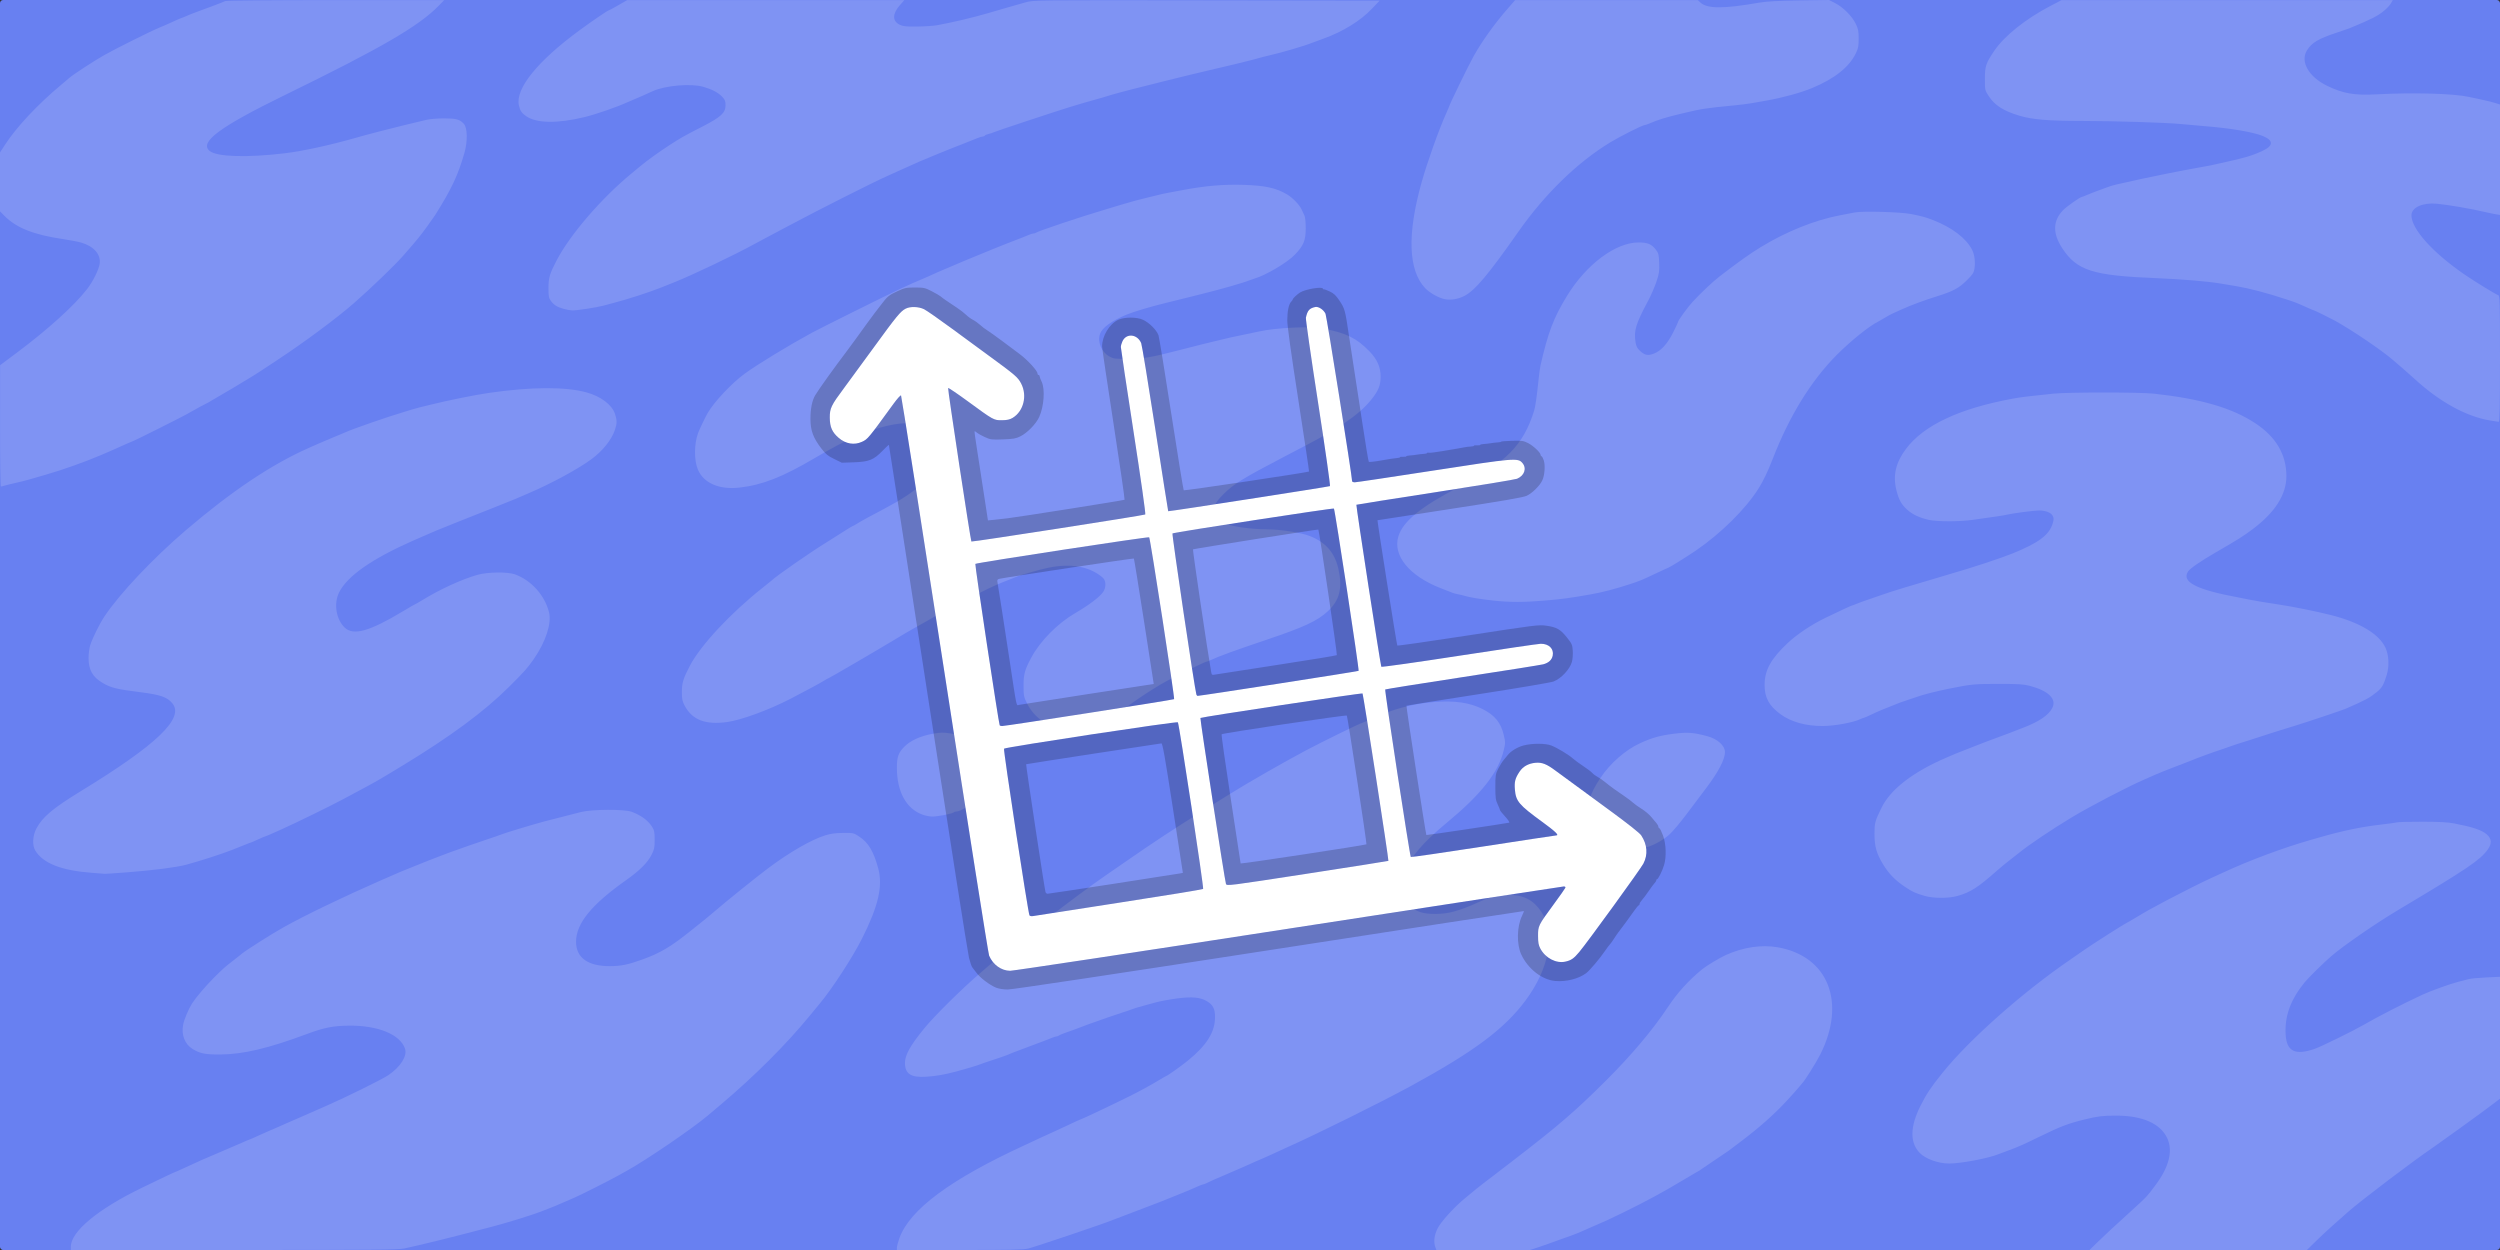 <?xml version="1.0" encoding="UTF-8" standalone="no"?>
<!-- Created with Inkscape (http://www.inkscape.org/) -->

<svg
   width="600mm"
   height="300mm"
   viewBox="0 0 600 300"
   version="1.1"
   id="svg1"
   xml:space="preserve"
   inkscape:version="1.3.1 (91b66b0783, 2023-11-16)"
   sodipodi:docname="運動.svg"
   xmlns:inkscape="http://www.inkscape.org/namespaces/inkscape"
   xmlns:sodipodi="http://sodipodi.sourceforge.net/DTD/sodipodi-0.dtd"
   xmlns="http://www.w3.org/2000/svg"
   xmlns:svg="http://www.w3.org/2000/svg"><rect x="0" y="0" width="600" height="300" fill="#333333" stroke="none"/><sodipodi:namedview
     id="namedview1"
     pagecolor="#505050"
     bordercolor="#eeeeee"
     borderopacity="1"
     inkscape:showpageshadow="0"
     inkscape:pageopacity="0"
     inkscape:pagecheckerboard="0"
     inkscape:deskcolor="#505050"
     inkscape:document-units="mm"
     inkscape:zoom="0.37014941"
     inkscape:cx="725.38276"
     inkscape:cy="302.58052"
     inkscape:window-width="1920"
     inkscape:window-height="1050"
     inkscape:window-x="0"
     inkscape:window-y="0"
     inkscape:window-maximized="1"
     inkscape:current-layer="svg1" /><defs
     id="defs1" /><rect
     style="opacity:1;fill:#6880f1;fill-opacity:1;stroke:none;stroke-width:4"
     id="rect74894"
     width="600"
     height="300"
     x="3.5527137e-15"
     y="0"
     ry="0.75" /><path
     style="display:inline;fill:#ffffff;stroke-width:1;fill-opacity:1;opacity:0.15"
     d="m 17,299.212 c 0,-3.637 6.455,-8.999 17,-14.12 4.667,-2.267 7.991,-3.841 8.11,-3.841 0.061,0 1.045,-0.437 2.188,-0.971 3.391,-1.585 4.665,-2.148 8.72,-3.855 2.122,-0.893 4.497,-1.916 5.279,-2.274 0.782,-0.358 1.478,-0.65 1.548,-0.65 0.069,0 1.096,-0.45 2.281,-1 1.185,-0.55 2.196,-1 2.247,-1 0.051,0 0.86,-0.347 1.798,-0.77 0.938,-0.424 2.099,-0.937 2.58,-1.142 0.968,-0.411 1.255,-0.536 3.25,-1.415 0.756,-0.333 1.938,-0.852 2.625,-1.153 0.688,-0.301 1.475,-0.647 1.75,-0.77 0.275,-0.122 1.062,-0.467 1.75,-0.765 4.607,-1.999 13.56,-6.421 15.055,-7.437 2.955,-2.006 4.607,-4.624 4.017,-6.363 -1.162,-3.421 -6.457,-5.597 -13.447,-5.528 -3.793,0.038 -5.971,0.469 -10.049,1.989 -9.278,3.458 -15.357,4.898 -20.826,4.933 -3.589,0.023 -4.85,-0.225 -6.625,-1.303 -1.918,-1.165 -2.791,-3.421 -2.289,-5.917 0.242,-1.204 1.323,-3.776 2.095,-4.982 0.949,-1.484 3.311,-4.266 5.306,-6.251 2.254,-2.242 2.502,-2.462 4.639,-4.119 0.618,-0.479 1.261,-0.985 1.428,-1.125 0.167,-0.139 0.448,-0.371 0.625,-0.514 1.101,-0.893 7.317,-4.827 9.946,-6.296 5.253,-2.934 14.15,-7.223 23.625,-11.387 4.415,-1.94 5.406,-2.356 8.75,-3.67 1.1,-0.432 2.225,-0.885 2.5,-1.005 0.275,-0.121 1.456,-0.576 2.625,-1.012 1.169,-0.436 2.35,-0.883 2.625,-0.993 0.275,-0.11 1.231,-0.447 2.125,-0.749 0.894,-0.302 1.85,-0.643 2.125,-0.758 0.275,-0.115 2.075,-0.731 4,-1.369 1.925,-0.638 3.725,-1.26 4,-1.382 0.697,-0.309 7.595,-2.398 10.25,-3.104 1.98,-0.526 6.825,-1.769 8.875,-2.275 2.654,-0.656 10.319,-0.689 12.06,-0.052 2.238,0.819 3.927,2.042 4.89,3.541 0.578,0.9 0.66,1.287 0.667,3.169 0.007,1.891 -0.079,2.317 -0.735,3.614 -0.962,1.902 -2.884,3.816 -6.14,6.115 -8.315,5.87 -11.991,10.398 -11.991,14.769 0,3.822 2.84,5.865 8.125,5.846 2.659,-0.01 4.313,-0.348 7.778,-1.592 4.381,-1.573 6.963,-3.125 12.065,-7.252 1.288,-1.042 2.703,-2.176 3.143,-2.52 0.44,-0.344 1.411,-1.155 2.157,-1.803 2.534,-2.2 10.067,-8.266 12.857,-10.354 5.14,-3.845 10.393,-6.865 13.716,-7.885 1.3,-0.399 2.461,-0.552 4.284,-0.564 2.492,-0.017 2.504,-0.014 3.925,0.936 2.129,1.425 3.37,3.522 4.463,7.546 1.159,4.268 0.066,9.023 -3.883,16.884 -2.251,4.481 -7.191,12.072 -10.161,15.613 -0.231,0.275 -1.336,1.617 -2.457,2.983 -5.604,6.829 -13.18,14.397 -21.137,21.116 -1.512,1.277 -3.02,2.55 -3.351,2.829 -3.608,3.048 -14.633,10.568 -19.212,13.104 -0.584,0.324 -1.597,0.888 -2.25,1.253 -2.081,1.164 -9.137,4.718 -10.562,5.32 -0.756,0.319 -1.994,0.854 -2.75,1.187 -1.652,0.728 -2.041,0.889 -3.5,1.45 -0.619,0.238 -1.406,0.543 -1.75,0.679 -1.97,0.779 -8.516,2.8 -11.75,3.627 -1.306,0.334 -2.994,0.774 -3.75,0.977 -0.756,0.203 -1.994,0.524 -2.75,0.713 -0.756,0.189 -2.106,0.533 -3,0.765 -0.894,0.232 -2.019,0.515 -2.5,0.63 -0.481,0.114 -1.55,0.375 -2.375,0.579 -2.121,0.525 -4.595,1.103 -6.562,1.535 C 95.611,299.948 89.895,300 56.188,300 h -39.188 z m 198.251,0.225 c 6e-4,-0.309 0.257,-1.294 0.57,-2.187 2.419,-6.908 12.282,-14.231 30.304,-22.5 0.55,-0.252 2.336,-1.086 3.969,-1.853 1.633,-0.767 3.007,-1.394 3.053,-1.394 0.047,0 1.382,-0.619 2.967,-1.375 1.585,-0.756 2.931,-1.375 2.992,-1.375 0.232,0 6.647,-3.028 11.894,-5.615 2.326,-1.146 5.324,-2.782 7.168,-3.911 0.875,-0.535 1.638,-0.974 1.696,-0.974 0.23,0 3.609,-2.394 5.176,-3.667 4.576,-3.717 6.556,-6.872 6.566,-10.465 0.006,-1.988 -0.48,-2.952 -1.923,-3.814 -1.609,-0.961 -3.525,-1.148 -7.077,-0.69 -1.771,0.228 -4.066,0.647 -5.1,0.93 -1.034,0.283 -2.218,0.606 -2.631,0.717 -1.884,0.507 -2.787,0.78 -3.25,0.982 -0.275,0.121 -1.231,0.446 -2.125,0.723 -1.307,0.406 -5.215,1.757 -8.375,2.896 -0.57,0.205 -2.203,0.826 -3.115,1.183 -0.338,0.133 -1.294,0.472 -2.125,0.753 -0.831,0.282 -1.617,0.611 -1.748,0.732 -0.131,0.121 -0.395,0.219 -0.587,0.219 -0.192,0 -0.704,0.159 -1.137,0.353 -0.433,0.194 -2.532,0.995 -4.663,1.78 -2.131,0.785 -4.213,1.567 -4.625,1.737 -0.412,0.17 -1.087,0.45 -1.5,0.622 -0.412,0.172 -1.931,0.696 -3.375,1.164 -1.444,0.469 -2.85,0.95 -3.125,1.071 -0.529,0.231 -3.324,1.068 -5.625,1.685 -2.772,0.743 -4.929,1.119 -7.204,1.257 -3.671,0.223 -5.061,-0.662 -5.11,-3.253 -0.036,-1.907 1.26,-4.239 4.678,-8.415 2.497,-3.052 9.388,-9.843 13.636,-13.439 0.344,-0.291 0.906,-0.776 1.25,-1.078 6.048,-5.312 21.724,-17.431 28.875,-22.321 0.963,-0.658 2.875,-1.978 4.25,-2.934 7.14,-4.96 11.733,-7.981 19.25,-12.662 2.2,-1.37 4.9,-3.051 6,-3.736 4.622,-2.878 12.508,-7.397 18.25,-10.46 3.88,-2.07 13.163,-6.613 13.511,-6.613 0.055,0 0.694,-0.275 1.419,-0.611 5.773,-2.673 10.356,-3.952 15.77,-4.403 4.99,-0.416 8.719,0.123 11.799,1.703 2.914,1.495 4.33,3.239 5.026,6.192 0.414,1.757 0.414,1.938 0,3.671 -1.274,5.328 -5.41,10.578 -13.776,17.488 -5.586,4.614 -8.598,8.138 -10.072,11.789 -1.802,4.462 -0.339,8.123 3.822,9.564 1.822,0.631 5.463,0.584 7.918,-0.102 2.09,-0.584 3.46,-1.098 5.957,-2.234 3.03,-1.379 4.687,-1.79 7.25,-1.798 3.599,-0.012 6.005,1.209 7.885,4.002 3.496,5.194 2.017,13.589 -3.763,21.359 -5.062,6.805 -12.284,12.198 -27.372,20.441 -7.159,3.911 -22.848,11.688 -29.875,14.807 -0.412,0.183 -1.856,0.848 -3.208,1.478 -1.352,0.63 -2.497,1.145 -2.545,1.145 -0.048,0 -0.854,0.345 -1.792,0.766 -0.938,0.421 -1.93,0.865 -2.205,0.986 -0.275,0.121 -1.15,0.507 -1.943,0.858 -0.794,0.351 -2.113,0.92 -2.932,1.265 -2.302,0.969 -4.331,1.869 -4.809,2.134 -0.239,0.132 -0.545,0.241 -0.681,0.241 -0.136,0 -0.84,0.274 -1.566,0.609 -0.726,0.335 -2.332,1.014 -3.569,1.509 -1.238,0.495 -2.475,0.995 -2.75,1.11 -1.447,0.608 -2.479,1.008 -7.875,3.054 -3.231,1.225 -6.044,2.297 -6.25,2.382 -1.98,0.821 -17.821,6.168 -19.95,6.734 -1.069,0.284 -4.239,0.352 -16.438,0.352 h -15.113 z m 129.243,-0.079 c -0.491,-1.291 -0.286,-2.955 0.569,-4.623 0.768,-1.499 3.82,-4.885 6.193,-6.872 2.731,-2.286 3.779,-3.134 5.245,-4.244 0.894,-0.677 1.738,-1.317 1.875,-1.424 0.138,-0.107 2.163,-1.663 4.5,-3.459 11.085,-8.517 15.107,-11.974 22.518,-19.356 6.097,-6.073 11.257,-12.194 14.857,-17.623 2.318,-3.495 4.953,-6.408 8.261,-9.132 1.007,-0.829 4.264,-2.784 5.739,-3.443 4.169,-1.865 8.518,-2.509 12.392,-1.835 12.126,2.109 16.532,13.215 10.215,25.747 -0.977,1.938 -3.851,6.508 -4.346,6.91 -0.085,0.069 -0.399,0.444 -0.698,0.833 -0.299,0.39 -1.589,1.84 -2.866,3.224 -3.137,3.397 -6.769,6.617 -11.323,10.039 -1.375,1.033 -2.612,1.97 -2.75,2.081 -0.138,0.112 -1.6,1.1 -3.25,2.195 -1.65,1.096 -3.056,2.05 -3.125,2.121 -0.174,0.18 -1.05,0.723 -1.5,0.93 -0.206,0.095 -1.894,1.09 -3.75,2.212 -3.993,2.413 -8.508,4.848 -13.5,7.284 -3.847,1.877 -4.218,2.048 -7.5,3.452 -1.153,0.494 -2.441,1.059 -2.861,1.256 -0.843,0.395 -3.443,1.364 -5.764,2.148 -0.825,0.279 -1.725,0.604 -2,0.724 -0.275,0.119 -1.385,0.505 -2.466,0.857 L 367.193,300 h -11.228 -11.228 z m 158.842,-1.171 c 1.804,-1.763 3.897,-3.702 9.039,-8.372 2.809,-2.551 2.907,-2.658 4.995,-5.456 3.229,-4.327 4.178,-8.202 2.747,-11.226 -1.657,-3.503 -5.931,-5.381 -12.243,-5.381 -3.267,0 -4.338,0.131 -7.624,0.936 -3.856,0.944 -5.736,1.66 -10.625,4.05 -4.164,2.035 -5.154,2.475 -7.625,3.383 -1.031,0.379 -2.1,0.78 -2.375,0.892 -2.477,1.003 -9.094,2.249 -11.875,2.236 -2.607,-0.012 -5.639,-1.119 -7.037,-2.568 -2.365,-2.452 -2.315,-6.229 0.148,-11.179 1.462,-2.938 2.539,-4.556 5.383,-8.083 6.428,-7.972 19.161,-19.256 30.506,-27.034 1.169,-0.801 2.8,-1.932 3.625,-2.513 1.73,-1.218 9.807,-6.367 9.987,-6.367 0.066,0 1.145,-0.621 2.396,-1.38 2.291,-1.389 3.587,-2.112 7.492,-4.18 3.017,-1.598 8.899,-4.543 10.375,-5.195 0.688,-0.304 2.083,-0.94 3.101,-1.414 6.051,-2.815 14.263,-5.878 20.649,-7.701 0.825,-0.236 1.837,-0.526 2.25,-0.645 5.598,-1.619 10.026,-2.539 15,-3.117 1.788,-0.208 3.453,-0.441 3.7,-0.518 0.248,-0.077 2.948,-0.14 6,-0.14 4.069,2e-4 6.117,0.108 7.675,0.405 4.301,0.818 6.595,1.581 7.763,2.581 1.264,1.082 1.349,2.23 0.275,3.713 -1.839,2.538 -4.847,4.566 -21.538,14.523 -5.386,3.213 -12.991,8.463 -16.025,11.064 -1.715,1.47 -5.518,5.211 -6.378,6.275 -3.379,4.179 -4.799,8.085 -4.544,12.5 0.236,4.074 2.269,5.076 6.988,3.443 1.51,-0.523 9.276,-4.332 11.709,-5.744 3.475,-2.016 9.393,-5.05 14.25,-7.304 1.8,-0.836 6.686,-2.594 8.375,-3.013 0.963,-0.239 2.144,-0.545 2.625,-0.679 0.481,-0.134 2.366,-0.313 4.188,-0.396 L 600,234.431 v 14.627 14.627 l -1.776,1.347 c -0.977,0.741 -2.242,1.684 -2.812,2.097 -0.57,0.412 -3.117,2.259 -5.662,4.103 -2.544,1.844 -5.132,3.695 -5.751,4.113 -4.649,3.14 -16.989,12.485 -20.375,15.429 -3.237,2.815 -5.832,5.177 -7.733,7.039 L 553.659,300 h -26.089 -26.089 z m -41.461,-83.181 c -2.282,-0.676 -2.823,-0.926 -4.692,-2.169 -2.303,-1.531 -3.891,-3.161 -5.236,-5.376 -1.598,-2.632 -2.072,-4.31 -2.072,-7.336 0,-2.657 0.101,-3.029 1.721,-6.326 2.17,-4.415 7.612,-8.594 15.654,-12.02 0.756,-0.322 1.712,-0.732 2.125,-0.91 0.412,-0.178 2.1,-0.843 3.75,-1.477 1.65,-0.634 3.225,-1.249 3.5,-1.365 0.275,-0.117 1.512,-0.576 2.75,-1.021 1.238,-0.445 2.587,-0.948 3,-1.118 0.412,-0.17 1.827,-0.719 3.144,-1.221 3.844,-1.464 6.134,-3.008 7.018,-4.733 1.115,-2.175 -0.874,-4.136 -5.412,-5.335 -1.46,-0.386 -2.703,-0.462 -7.5,-0.462 -5.765,0 -6.516,0.073 -11.875,1.154 -3.049,0.615 -6.495,1.493 -7.625,1.944 -0.275,0.11 -1.119,0.391 -1.875,0.625 -0.756,0.234 -1.769,0.58 -2.25,0.769 -4.046,1.585 -5.098,2.023 -6.672,2.774 -0.988,0.472 -1.871,0.858 -1.962,0.858 -0.091,0 -0.52,0.165 -0.953,0.366 -1.708,0.794 -6.116,1.599 -8.865,1.62 -4.085,0.03 -7.71,-0.976 -10.251,-2.846 -2.738,-2.015 -3.797,-3.97 -3.797,-7.01 0,-3.55 1.504,-6.273 5.572,-10.088 2.245,-2.105 5.735,-4.431 9.053,-6.034 3.862,-1.865 6.337,-3.006 6.525,-3.006 0.082,0 0.504,-0.16 0.937,-0.355 0.433,-0.196 1.969,-0.747 3.413,-1.227 1.444,-0.479 2.906,-0.984 3.25,-1.123 0.819,-0.33 7.963,-2.521 11.125,-3.412 0.825,-0.233 1.781,-0.517 2.125,-0.633 0.344,-0.115 1.3,-0.402 2.125,-0.637 5.208,-1.483 12.372,-3.833 15.337,-5.03 6.294,-2.542 8.844,-4.444 9.679,-7.218 0.299,-0.994 0.299,-1.256 -0.004,-1.842 -0.393,-0.761 -1.708,-1.272 -3.27,-1.272 -1.128,0 -6.369,0.682 -7.617,0.992 -0.796,0.197 -2.156,0.404 -8.469,1.286 -3.002,0.42 -8.332,0.417 -10.281,-0.005 -2.303,-0.499 -4.038,-1.317 -5.34,-2.517 -1.363,-1.257 -1.947,-2.325 -2.527,-4.63 -0.884,-3.508 -0.164,-6.62 2.289,-9.896 4.263,-5.693 12.817,-9.714 25.704,-12.084 1.941,-0.357 4.041,-0.614 9.75,-1.192 3.518,-0.356 20.718,-0.355 24,0.002 11.358,1.235 18.924,3.451 24.506,7.178 4.902,3.273 7.346,7.467 7.354,12.618 0.007,4.424 -2.701,8.686 -8.089,12.731 -2.258,1.695 -3.51,2.483 -8.771,5.522 -3.649,2.107 -6.256,3.9 -6.735,4.631 -1.642,2.506 1.957,4.361 12.11,6.242 1.169,0.217 2.35,0.45 2.625,0.518 0.62,0.154 4.406,0.786 6.75,1.127 3.455,0.503 9.547,1.733 13,2.625 6.765,1.748 11.312,4.484 12.864,7.74 0.855,1.794 0.976,4.479 0.3,6.666 -0.723,2.34 -1.124,3.026 -2.348,4.015 -1.805,1.459 -2.637,1.905 -7.566,4.054 -0.736,0.321 -9.293,3.188 -11.75,3.937 -3.319,1.012 -8.804,2.746 -9.25,2.924 -0.275,0.11 -1.681,0.559 -3.125,0.998 -1.444,0.439 -2.85,0.895 -3.125,1.013 -0.275,0.118 -1.231,0.453 -2.125,0.744 -2.43,0.792 -6.215,2.173 -7.625,2.782 -0.275,0.119 -1.977,0.775 -3.781,1.459 -1.805,0.684 -3.886,1.514 -4.625,1.844 -0.739,0.33 -1.962,0.868 -2.719,1.195 -3.982,1.72 -13.217,6.53 -17.5,9.115 -4.842,2.922 -10.195,6.521 -12.613,8.479 -0.694,0.562 -1.825,1.448 -2.512,1.969 -0.688,0.521 -1.925,1.544 -2.75,2.273 -4.69,4.145 -6.417,5.256 -9.578,6.159 -2.149,0.614 -5.804,0.604 -7.922,-0.024 z M 22,209.473 c -7.279,-0.544 -11.651,-2.268 -13.538,-5.339 -0.764,-1.244 -0.634,-3.61 0.293,-5.34 1.47,-2.741 3.985,-4.849 10.645,-8.92 18.324,-11.202 24.93,-17.555 21.943,-21.104 -1.237,-1.47 -2.853,-2.03 -7.594,-2.63 -5.816,-0.736 -7.095,-1.05 -9.122,-2.238 -2.406,-1.41 -3.378,-3.133 -3.378,-5.99 0,-0.995 0.176,-2.364 0.392,-3.041 0.547,-1.719 2.235,-5.136 3.417,-6.916 3.617,-5.444 11.673,-13.976 19.566,-20.721 11.016,-9.413 20.648,-15.849 29.625,-19.795 0.481,-0.212 1.55,-0.686 2.375,-1.054 0.825,-0.368 2.456,-1.057 3.625,-1.531 1.169,-0.474 2.35,-0.967 2.625,-1.097 1.657,-0.782 10.174,-3.739 14.125,-4.904 0.756,-0.223 1.656,-0.499 2,-0.614 0.344,-0.115 1.131,-0.331 1.75,-0.481 0.619,-0.149 1.744,-0.425 2.5,-0.613 4.343,-1.079 10.78,-2.378 14.25,-2.875 10.086,-1.446 18.204,-1.482 23.25,-0.101 3.447,0.943 6.114,2.956 6.852,5.171 0.504,1.515 0.501,2.283 -0.016,3.821 -0.813,2.419 -2.955,5.08 -5.711,7.098 -3.24,2.372 -9.7,5.868 -15,8.116 -1.238,0.525 -2.7,1.156 -3.25,1.402 -0.55,0.246 -3.194,1.306 -5.875,2.356 -2.681,1.05 -5.1,2.01 -5.375,2.133 -0.275,0.123 -1.794,0.727 -3.375,1.342 -3.018,1.175 -5.297,2.134 -9.875,4.155 -9.908,4.376 -15.834,8.531 -17.752,12.447 -1.315,2.686 -0.71,6.428 1.36,8.412 2.081,1.993 5.929,0.915 13.965,-3.912 1.553,-0.933 2.873,-1.696 2.933,-1.696 0.06,0 0.817,-0.433 1.681,-0.962 4.316,-2.642 9.458,-5.002 13.276,-6.095 2.391,-0.684 7.227,-0.751 8.974,-0.124 3.937,1.413 7.188,5.032 8.21,9.138 0.657,2.641 -0.815,7.127 -3.686,11.234 -1.546,2.212 -2.186,2.929 -5.958,6.682 -5.955,5.924 -13.994,11.861 -25.629,18.927 -5.454,3.313 -6.278,3.788 -10,5.776 -1.306,0.698 -3.275,1.751 -4.375,2.342 -2.829,1.519 -11.196,5.607 -14.625,7.147 -2.87,1.288 -3.78,1.68 -3.904,1.68 -0.077,0 -0.869,0.337 -1.76,0.75 -0.891,0.412 -1.68,0.75 -1.753,0.75 -0.073,0 -0.487,0.153 -0.92,0.341 -0.687,0.297 -1.464,0.608 -3.538,1.413 -2.592,1.006 -7.478,2.583 -10.875,3.51 -2.337,0.637 -8.039,1.371 -14.375,1.851 -2.75,0.208 -5.113,0.364 -5.25,0.347 -0.138,-0.017 -1.544,-0.128 -3.125,-0.246 z m 367.555,-6.331 c -3.22,-1.005 -7.076,-4.392 -7.868,-6.909 -0.951,-3.023 -0.342,-5.4 2.459,-9.597 2.281,-3.418 5.924,-6.616 9.354,-8.21 2.932,-1.363 4.875,-1.912 8.25,-2.332 3.289,-0.409 4.628,-0.311 8,0.587 2.453,0.653 4.252,2.276 4.245,3.83 -0.008,1.748 -1.564,4.728 -4.504,8.624 -1.245,1.65 -3.403,4.518 -4.795,6.374 -1.392,1.856 -3.159,3.958 -3.926,4.67 -1.352,1.256 -3.502,2.511 -5.244,3.061 -1.161,0.367 -4.665,0.308 -5.97,-0.099 z m -168.085,-7.601 c -3.951,-1.39 -6.22,-5.501 -6.22,-11.27 0,-2.636 0.358,-3.631 1.839,-5.112 1.419,-1.419 3.813,-2.513 6.633,-3.031 1.992,-0.366 2.585,-0.381 4.355,-0.113 4.736,0.719 7.172,2.077 8.853,4.937 0.636,1.081 0.696,1.399 0.696,3.683 -5e-5,2.253 -0.072,2.646 -0.726,3.98 -0.417,0.851 -1.374,2.127 -2.25,3 -1.511,1.506 -4.153,3.144 -5.071,3.144 -0.263,0 -0.584,0.101 -0.715,0.225 -0.35,0.332 -4.003,1.03 -5.202,0.993 -0.57,-0.017 -1.555,-0.214 -2.19,-0.437 z m 34.53,-20.072 c -4.545,-0.939 -7.839,-3.248 -9.532,-6.684 -0.75,-1.521 -0.813,-1.841 -0.82,-4.148 -0.009,-2.822 0.281,-3.879 1.881,-6.855 2.132,-3.965 6.328,-8.207 10.529,-10.642 3.264,-1.892 5.853,-3.849 6.687,-5.052 0.644,-0.929 0.727,-2.327 0.186,-3.141 -0.204,-0.306 -1.004,-0.937 -1.779,-1.402 -3.395,-2.037 -7.937,-2.324 -13.401,-0.847 -3.909,1.057 -5.326,1.498 -6.625,2.063 -0.55,0.239 -1.805,0.737 -2.79,1.107 -2.485,0.933 -12.522,6.021 -16.335,8.28 -1.358,0.804 -1.677,0.985 -4.625,2.621 -0.825,0.458 -2.793,1.616 -4.373,2.575 -3.903,2.368 -15.985,9.418 -16.138,9.418 -0.068,0 -0.543,0.261 -1.056,0.581 -1.011,0.63 -4.601,2.566 -8.183,4.413 -5.191,2.677 -11.784,5.085 -15.167,5.541 -5.144,0.692 -8.271,-0.501 -10.096,-3.853 -0.608,-1.117 -0.71,-1.586 -0.715,-3.304 -0.007,-2.21 0.314,-3.28 1.9,-6.322 2.582,-4.954 9.81,-12.699 17.578,-18.837 1.1,-0.869 2.056,-1.639 2.125,-1.711 0.899,-0.937 9.158,-6.675 13.125,-9.118 1.1,-0.678 2.922,-1.829 4.049,-2.559 1.127,-0.73 2.114,-1.327 2.192,-1.327 0.079,0 0.563,-0.264 1.076,-0.587 1.059,-0.667 3.108,-1.79 6.558,-3.594 7.897,-4.13 12.05,-7.932 13.584,-12.436 0.521,-1.528 0.524,-2.473 0.015,-3.967 -0.488,-1.432 -1.353,-2.333 -3.128,-3.259 -2.415,-1.26 -6.858,-1.168 -11.596,0.239 -2.325,0.69 -2.997,0.918 -4,1.353 -0.55,0.239 -1.617,0.703 -2.372,1.032 -2.377,1.036 -5.253,2.562 -9.128,4.843 -7.85,4.622 -12.66,6.51 -18.173,7.134 -4.822,0.546 -8.556,-1.066 -9.944,-4.292 -0.957,-2.224 -0.94,-6.159 0.038,-8.837 0.284,-0.778 1.767,-3.869 2.283,-4.759 1.565,-2.698 5.775,-7.177 8.881,-9.448 3.003,-2.196 10.439,-6.726 16.165,-9.847 1.825,-0.995 18.047,-9.06 21,-10.441 2.119,-0.991 4.655,-2.126 4.75,-2.126 0.05,0 0.857,-0.347 1.795,-0.77 0.938,-0.424 2.155,-0.973 2.705,-1.221 1.848,-0.833 10.475,-4.439 13.125,-5.486 1.444,-0.571 2.85,-1.133 3.125,-1.249 0.275,-0.117 0.95,-0.382 1.5,-0.589 1.775,-0.669 3.231,-1.243 4.038,-1.592 0.433,-0.188 0.949,-0.341 1.146,-0.341 0.197,0 0.427,-0.069 0.51,-0.152 0.355,-0.355 11.225,-3.996 16.681,-5.587 1.031,-0.301 2.156,-0.642 2.5,-0.758 0.344,-0.116 1.3,-0.401 2.125,-0.634 0.825,-0.232 2.006,-0.57 2.625,-0.751 0.619,-0.181 1.913,-0.508 2.875,-0.727 0.963,-0.219 2.144,-0.507 2.625,-0.641 0.481,-0.133 1.55,-0.366 2.375,-0.517 0.825,-0.151 2.344,-0.435 3.375,-0.631 5.559,-1.056 9.918,-1.426 14.875,-1.264 5.05,0.165 7.629,0.739 10.261,2.281 1.332,0.781 3.008,2.516 3.506,3.629 0.216,0.483 0.525,1.148 0.688,1.478 0.165,0.336 0.296,1.658 0.296,3 0,2.941 -0.489,4.145 -2.572,6.328 -1.853,1.943 -7.058,5.021 -9.808,5.801 -0.341,0.097 -0.846,0.273 -1.121,0.39 -1.267,0.543 -6.981,2.18 -11.5,3.293 -1.1,0.271 -2.9,0.721 -4,1.001 -1.1,0.279 -3.125,0.78 -4.5,1.113 -3.497,0.846 -7.899,2.157 -9.5,2.829 -3.699,1.553 -5.883,3.152 -6.385,4.674 -0.64,1.938 0.411,4.379 2.323,5.4 0.964,0.514 1.376,0.564 4.437,0.537 3.692,-0.033 5.458,-0.335 12.375,-2.122 2.2,-0.568 4.619,-1.184 5.375,-1.368 0.756,-0.184 2.078,-0.508 2.938,-0.719 3.195,-0.786 4.751,-1.137 7.188,-1.623 1.375,-0.274 3.006,-0.615 3.625,-0.758 3.734,-0.861 12.404,-1.291 15.103,-0.749 5.845,1.175 8.164,2.309 11.322,5.539 1.831,1.873 2.697,3.838 2.68,6.08 -0.016,2.108 -0.528,3.367 -2.238,5.499 -1.521,1.897 -3.64,3.749 -6.454,5.641 -1.214,0.816 -2.251,1.483 -2.306,1.483 -0.054,0 -0.804,0.431 -1.665,0.958 -0.862,0.527 -2.917,1.665 -4.567,2.529 -1.65,0.864 -4.294,2.248 -5.875,3.074 -9.9,5.177 -12.161,6.566 -14.525,8.92 -1.452,1.446 -1.941,2.11 -2.071,2.815 -0.352,1.903 0.501,3.384 2.493,4.326 1.524,0.721 6.169,1.372 9.846,1.381 3.293,0.008 8.276,0.787 10.394,1.625 3.797,1.502 5.953,3.987 6.828,7.868 1.037,4.601 0.295,7.57 -2.547,10.185 -2.535,2.333 -5.693,3.802 -14.667,6.823 -7.528,2.534 -11.437,3.955 -13.413,4.873 -0.433,0.201 -0.852,0.366 -0.931,0.366 -0.38,0 -6.461,2.953 -9.795,4.757 -3.558,1.925 -9.985,6.298 -11.986,8.157 -3.528,3.276 -7.787,4.636 -11.875,3.792 z m 102.5,-31.322 c -2.982,-0.31 -5.919,-0.79 -7,-1.146 -0.344,-0.113 -1.019,-0.275 -1.5,-0.361 -0.481,-0.085 -1.1,-0.245 -1.375,-0.356 -0.275,-0.11 -1.569,-0.617 -2.875,-1.125 -7.548,-2.938 -11.569,-7.892 -10.128,-12.475 1.131,-3.596 5.444,-7.108 14.447,-11.764 11.443,-5.919 15.547,-10.082 18.136,-18.401 0.288,-0.927 0.663,-3.585 1.057,-7.499 0.131,-1.306 0.342,-2.825 0.469,-3.375 1.827,-7.954 3.123,-11.348 6.345,-16.623 4.625,-7.571 11.673,-12.838 17.173,-12.835 2.195,0.001 3.14,0.398 4.175,1.754 0.628,0.822 0.709,1.154 0.784,3.187 0.073,1.993 -0.009,2.545 -0.671,4.52 -0.415,1.237 -1.325,3.318 -2.023,4.625 -2.934,5.492 -3.412,7.071 -2.981,9.843 0.156,1.003 0.388,1.456 1.071,2.086 1.162,1.073 1.872,1.215 3.323,0.666 1.72,-0.651 3.281,-2.372 4.659,-5.134 0.641,-1.285 1.165,-2.415 1.164,-2.512 -0.002,-0.332 2.358,-3.576 3.49,-4.796 1.996,-2.152 4.855,-4.851 6.391,-6.034 4.594,-3.536 7.3,-5.464 9.905,-7.056 6.176,-3.774 13.083,-6.549 19.087,-7.669 1.238,-0.231 2.812,-0.536 3.5,-0.678 1.81,-0.374 11.023,-0.121 13.5,0.371 2.732,0.542 3.49,0.751 5.375,1.485 4.549,1.77 7.967,4.395 9.348,7.18 0.552,1.113 0.766,2.867 0.536,4.399 -0.156,1.043 -0.394,1.41 -1.844,2.855 -1.863,1.856 -3.294,2.629 -7.001,3.784 -3.201,0.998 -6.519,2.228 -8.666,3.214 -0.962,0.442 -1.973,0.9 -2.248,1.018 -0.275,0.118 -1.062,0.554 -1.75,0.969 -0.688,0.415 -1.414,0.833 -1.615,0.929 -2.047,0.982 -6.569,4.616 -9.887,7.944 -6.192,6.212 -11.396,14.654 -15.417,25.009 -1.185,3.051 -2.265,5.305 -3.414,7.124 -3.107,4.918 -9.032,10.778 -15.042,14.876 -2.122,1.447 -6.422,4.123 -6.625,4.123 -0.059,0 -1.377,0.604 -2.929,1.341 -3.404,1.618 -3.801,1.783 -6.195,2.571 -3.54,1.164 -6.638,1.972 -9.502,2.477 -5.064,0.892 -6.872,1.136 -11,1.481 -5.087,0.425 -8.246,0.429 -12.25,0.013 z M 0.012,102.206 0.024,87.645 4.041,84.645 C 11.47,79.097 17.807,73.36 20.888,69.393 c 1.447,-1.863 2.885,-4.786 3.043,-6.183 0.251,-2.225 -1.445,-4.114 -4.484,-4.997 -0.727,-0.211 -2.616,-0.575 -4.197,-0.808 C 8.047,56.341 3.945,54.718 1.035,51.779 L 0,50.734 V 43.661 36.589 l 1.281,-1.969 c 2.723,-4.186 7.834,-9.631 13.344,-14.217 0.825,-0.687 1.725,-1.453 2,-1.702 0.83,-0.753 5.844,-4.026 8.375,-5.467 2.678,-1.524 11.485,-5.91 13.381,-6.663 0.684,-0.272 2.116,-0.899 3.183,-1.394 1.066,-0.495 2.005,-0.899 2.087,-0.899 0.082,0 0.503,-0.166 0.936,-0.37 C 45.02,3.705 46.106,3.268 47,2.937 47.894,2.606 49.75,1.919 51.125,1.41 c 1.375,-0.509 2.695,-1.028 2.934,-1.154 0.253,-0.133 11.281,-0.228 26.491,-0.228 H 106.608 L 105.241,1.427 C 100.475,6.307 91.49,11.522 68.5,22.75 52.724,30.455 47.778,34.119 50.312,36.222 c 1.716,1.424 8.984,1.648 18.063,0.556 4.256,-0.512 10.699,-1.908 16.75,-3.63 2.426,-0.691 2.852,-0.806 6,-1.624 3.117,-0.81 8.652,-2.176 11.25,-2.775 0.825,-0.19 2.737,-0.343 4.25,-0.34 2.882,0.007 3.736,0.246 4.705,1.317 0.863,0.954 0.931,4.182 0.147,6.924 -1.552,5.423 -3.076,8.664 -7.046,14.985 -0.168,0.268 -1.083,1.561 -2.033,2.875 -1.54,2.13 -2.337,3.101 -5.648,6.883 -2.004,2.29 -7.716,7.784 -11.875,11.423 -4.076,3.566 -12.053,9.482 -18.375,13.628 -1.581,1.037 -3.325,2.19 -3.875,2.562 -0.847,0.573 -3.102,1.966 -4.675,2.888 -0.235,0.137 -1.191,0.715 -2.126,1.284 -0.935,0.569 -2.262,1.346 -2.949,1.727 -0.688,0.381 -1.67,0.956 -2.183,1.278 -0.513,0.322 -0.977,0.585 -1.032,0.585 -0.091,0 -2.617,1.379 -5.035,2.749 -1.201,0.68 -12.322,6.25 -12.479,6.25 -0.061,0 -0.878,0.347 -1.816,0.77 -3.246,1.467 -3.716,1.674 -6.158,2.711 -3.912,1.662 -9.099,3.506 -13.047,4.638 -1.594,0.457 -2.256,0.649 -4.25,1.232 -0.688,0.201 -2.094,0.552 -3.125,0.781 -1.031,0.228 -2.201,0.517 -2.6,0.641 -0.399,0.124 -0.821,0.226 -0.938,0.226 C 0.096,116.767 0.005,110.215 0.012,102.206 Z M 597.5,100.897 c -5.694,-0.974 -12.12,-4.53 -18.015,-9.969 -0.765,-0.706 -2.051,-1.845 -2.858,-2.533 -0.807,-0.687 -1.869,-1.598 -2.36,-2.024 -2.671,-2.319 -9.687,-7.072 -13.892,-9.411 -0.956,-0.532 -4.836,-2.439 -4.963,-2.439 -0.07,0 -0.895,-0.345 -1.832,-0.766 -2.518,-1.131 -2.519,-1.131 -4.955,-1.937 -4.507,-1.491 -8.889,-2.641 -12,-3.151 -1.375,-0.225 -3.119,-0.515 -3.875,-0.644 -2.853,-0.485 -9.329,-1.026 -15,-1.252 -15.555,-0.62 -19.28,-1.802 -22.85,-7.249 -2.309,-3.524 -2.221,-6.587 0.26,-9.103 0.875,-0.887 4.077,-3.146 4.46,-3.146 0.087,0 0.629,-0.21 1.206,-0.466 0.892,-0.396 2.59,-1.038 5.424,-2.049 0.344,-0.123 1.131,-0.345 1.75,-0.494 2.543,-0.613 9.756,-2.162 12.375,-2.659 1.1,-0.209 2.788,-0.538 3.75,-0.731 0.963,-0.194 2.706,-0.515 3.875,-0.715 1.169,-0.2 2.35,-0.418 2.625,-0.484 0.275,-0.066 1.344,-0.305 2.375,-0.529 5.756,-1.253 7.326,-1.715 10,-2.941 2.643,-1.212 2.687,-2.479 0.125,-3.546 -2.27,-0.945 -7.763,-1.883 -13.875,-2.37 -1.856,-0.148 -4.5,-0.382 -5.875,-0.52 -3.374,-0.339 -16.094,-0.738 -23.651,-0.741 -8.142,-0.003 -11.918,-0.319 -15.074,-1.26 -3.812,-1.137 -5.91,-2.479 -7.36,-4.709 -0.913,-1.404 -0.916,-1.415 -0.916,-4.158 0,-3.017 0.242,-3.74 2.248,-6.706 2.424,-3.585 7.539,-7.675 13.454,-10.759 l 2.702,-1.409 h 39.749 39.749 l -0.452,0.775 C 573.578,1.228 572.869,2.001 572.25,2.519 c -1.589,1.331 -2.916,2.007 -8.375,4.27 -0.275,0.114 -1.706,0.606 -3.18,1.092 -4.283,1.415 -5.858,2.356 -7.012,4.19 -1.702,2.704 0.405,6.39 4.886,8.55 3.792,1.828 6.537,2.301 11.726,2.021 8.75,-0.472 18.607,-0.204 22.208,0.605 0.617,0.139 2.022,0.438 3.122,0.666 1.1,0.228 2.534,0.584 3.188,0.792 L 600,25.083 v 13.253 13.253 l -0.938,-0.15 c -0.516,-0.083 -1.669,-0.322 -2.562,-0.532 -3.503,-0.823 -8.87,-1.747 -11.686,-2.013 -3.376,-0.318 -6.064,0.912 -6.064,2.775 0,3.287 5.07,8.94 12.75,14.217 2.306,1.585 7.357,4.688 8.062,4.955 0.41,0.155 0.438,1.115 0.438,15.297 0,11.952 -0.066,15.126 -0.312,15.106 -0.172,-0.014 -1.156,-0.17 -2.188,-0.346 z M 135.311,74.134 c -1.596,-0.43 -2.397,-0.931 -3.13,-1.959 -0.477,-0.669 -0.555,-1.099 -0.551,-3.029 0.006,-2.486 0.287,-3.444 1.945,-6.624 3.232,-6.2 10.715,-14.896 17.961,-20.873 0.333,-0.275 1.221,-1.01 1.973,-1.634 1.837,-1.525 4.394,-3.374 7.116,-5.147 2.763,-1.799 3.329,-2.119 7.875,-4.453 4.53,-2.326 5.625,-3.326 5.625,-5.137 0,-1.054 -0.118,-1.346 -0.854,-2.105 -0.952,-0.982 -2.452,-1.761 -4.518,-2.345 -2.964,-0.838 -9.07,-0.309 -12.08,1.048 -0.439,0.198 -1.566,0.706 -2.503,1.13 -0.938,0.424 -1.746,0.77 -1.795,0.77 -0.05,0 -0.801,0.323 -1.67,0.717 -2.738,1.243 -7.662,2.946 -10.493,3.63 -6.456,1.559 -11.4,1.482 -13.897,-0.214 -1.102,-0.749 -1.493,-1.321 -1.782,-2.609 -0.899,-4.001 4.465,-10.641 14.592,-18.065 2.898,-2.125 6.678,-4.708 6.889,-4.708 0.09,0 1.142,-0.562 2.336,-1.25 l 2.172,-1.25 h 33.26 33.26 l -1.022,1.161 c -1.866,2.12 -1.904,3.844 -0.104,4.738 0.807,0.401 1.47,0.47 4.208,0.442 1.788,-0.019 3.925,-0.158 4.75,-0.309 3.814,-0.699 8.558,-1.823 12.25,-2.901 0.688,-0.201 2.375,-0.694 3.75,-1.095 1.375,-0.402 2.725,-0.79 3,-0.862 0.275,-0.072 1.315,-0.366 2.312,-0.653 1.808,-0.52 1.896,-0.521 43.371,-0.458 l 41.559,0.063 -1.845,1.943 c -2.767,2.913 -6.984,5.512 -11.647,7.179 -1.238,0.442 -2.475,0.898 -2.75,1.014 -1.599,0.669 -7.423,2.38 -10.25,3.012 -0.977,0.218 -1.303,0.304 -4.125,1.082 -0.756,0.209 -2.838,0.723 -4.625,1.144 -1.788,0.421 -3.7,0.871 -4.25,1 -4.375,1.029 -7.808,1.856 -9.5,2.288 -1.1,0.281 -2.619,0.657 -3.375,0.836 -2.731,0.646 -11.389,2.891 -12,3.111 -0.344,0.124 -1.3,0.415 -2.125,0.648 -7.307,2.058 -7.266,2.045 -18.125,5.617 -4.194,1.38 -7.797,2.605 -8.008,2.722 -0.211,0.118 -0.744,0.293 -1.185,0.39 -0.441,0.097 -0.866,0.28 -0.944,0.407 -0.078,0.127 -0.316,0.231 -0.528,0.231 -0.212,0 -0.739,0.155 -1.173,0.344 -0.433,0.189 -2.025,0.823 -3.538,1.408 -1.512,0.586 -3.087,1.204 -3.5,1.375 -0.412,0.17 -1.65,0.674 -2.75,1.119 -3.404,1.377 -4.783,1.976 -9.75,4.238 -0.963,0.438 -1.975,0.896 -2.25,1.017 -3.096,1.365 -16.51,8.133 -23.25,11.732 -1.238,0.661 -3.375,1.795 -4.75,2.52 -1.375,0.725 -3.074,1.633 -3.775,2.018 -4.86,2.666 -14.752,7.389 -19.225,9.18 -0.688,0.275 -2.094,0.838 -3.125,1.25 -2.987,1.195 -7.996,2.814 -11.75,3.799 -0.481,0.126 -1.494,0.395 -2.25,0.598 -1.601,0.429 -6.362,1.156 -7.407,1.132 -0.395,-0.009 -1.309,-0.176 -2.032,-0.37 z m 211.404,-2.336 c -1.493,-0.31 -3.639,-1.532 -4.722,-2.688 -4.002,-4.27 -4.292,-12.885 -0.848,-25.211 1.405,-5.028 4.248,-12.996 6,-16.818 0.333,-0.726 0.605,-1.366 0.605,-1.423 0,-0.354 4.684,-9.977 5.967,-12.261 1.977,-3.518 4.992,-7.728 8.033,-11.217 l 1.875,-2.151 21.925,-7.2993e-4 21.925,-7.2993e-4 0.625,0.579 c 1.642,1.521 5.533,1.527 14.151,0.02 1.704,-0.298 4.399,-0.445 9.542,-0.521 L 438.959,0 l 1.461,0.738 c 1.902,0.96 4.076,3.135 4.96,4.963 0.601,1.242 0.702,1.759 0.702,3.576 0,1.794 -0.104,2.34 -0.67,3.508 -1.614,3.333 -5.1,6.099 -10.538,8.362 -2.633,1.096 -7.164,2.341 -10.875,2.987 -1.306,0.228 -2.994,0.523 -3.75,0.657 -0.756,0.134 -2.5,0.354 -3.875,0.488 -7.234,0.708 -7.755,0.788 -12.5,1.913 -3.996,0.948 -5.838,1.509 -7.946,2.422 -0.52,0.225 -1.07,0.41 -1.222,0.41 -0.494,0 -5.824,2.68 -8.233,4.139 -7.837,4.748 -15.687,12.371 -21.99,21.356 -7.294,10.396 -10.397,14.102 -12.945,15.46 -1.53,0.816 -3.349,1.124 -4.823,0.817 z"
     id="path29053" /><path
     style="fill:#ffffff;fill-opacity:1"
     d="m 309.275,222.875 c 36.051,-5.569 65.768,-10.125 66.038,-10.125 0.304,0 0.443,0.126 0.364,0.33 -0.07,0.182 -1.358,2.01 -2.864,4.062 -3.64,4.964 -3.681,5.048 -3.68,7.482 6.6e-4,1.578 0.117,2.218 0.55,3.036 1.215,2.29 3.791,3.628 6.021,3.128 1.394,-0.313 2.009,-0.742 3.344,-2.335 1.962,-2.34 14.696,-19.895 15.362,-21.179 1.131,-2.18 0.95,-4.567 -0.516,-6.787 -0.368,-0.558 -3.176,-2.784 -7.553,-5.986 -11.181,-8.181 -11.655,-8.529 -12.966,-9.509 -2.182,-1.63 -3.288,-2.069 -4.862,-1.925 -1.683,0.153 -2.996,0.885 -3.824,2.13 -1.05,1.579 -1.272,2.434 -1.116,4.296 0.236,2.82 0.958,3.673 6.552,7.751 3.222,2.349 4.156,3.257 3.349,3.257 -0.172,0 -8.059,1.196 -17.527,2.658 -9.468,1.462 -17.277,2.595 -17.354,2.518 -0.244,-0.244 -6.324,-40.044 -6.141,-40.201 0.096,-0.082 8.442,-1.415 18.549,-2.962 10.106,-1.546 18.825,-2.932 19.375,-3.08 1.314,-0.353 2.08,-1.066 2.278,-2.118 0.303,-1.616 -0.912,-2.815 -2.854,-2.815 -0.537,0 -9.34,1.292 -19.563,2.871 -10.277,1.587 -18.648,2.77 -18.725,2.646 -0.188,-0.303 -6.105,-38.757 -5.982,-38.875 0.053,-0.051 8.573,-1.401 18.933,-2.999 10.36,-1.598 19.191,-3.056 19.625,-3.24 1.769,-0.749 2.373,-2.49 1.307,-3.765 -1.087,-1.3 -1.798,-1.24 -21.681,1.839 -9.852,1.526 -18.205,2.774 -18.562,2.774 -0.357,0 -0.649,-0.12 -0.649,-0.266 0,-1.157 -6.093,-39.543 -6.377,-40.174 -0.434,-0.964 -1.691,-1.802 -2.455,-1.636 -1.426,0.308 -1.892,0.84 -2.26,2.576 -0.073,0.344 1.247,9.547 2.934,20.451 1.686,10.904 2.966,19.888 2.844,19.963 -0.25,0.154 -38.731,6.126 -38.825,6.025 -0.033,-0.036 -1.432,-8.952 -3.109,-19.815 -1.677,-10.863 -3.193,-20.097 -3.37,-20.521 -0.914,-2.189 -3.549,-2.464 -4.495,-0.47 -0.213,0.449 -0.388,1.08 -0.389,1.403 -8.9e-4,0.323 1.368,9.451 3.041,20.284 1.808,11.706 2.95,19.779 2.814,19.9 -0.237,0.211 -41.576,6.64 -41.726,6.489 -0.194,-0.195 -5.726,-36.695 -5.583,-36.838 0.086,-0.086 2.227,1.361 4.758,3.216 6.163,4.516 6.21,4.542 8.198,4.515 1.201,-0.016 1.862,-0.165 2.534,-0.57 2.627,-1.584 3.549,-5.324 2.033,-8.245 -0.779,-1.5 -1.406,-2.038 -7.972,-6.831 -1.633,-1.192 -5.501,-4.031 -8.595,-6.309 -3.094,-2.278 -6.116,-4.384 -6.715,-4.68 -1.316,-0.651 -3.335,-0.713 -4.449,-0.137 -1.224,0.633 -2.198,1.821 -7.725,9.42 -2.85,3.919 -6.063,8.306 -7.139,9.75 -3,4.025 -3.35,4.76 -3.332,7 0.018,2.251 0.57,3.499 2.148,4.849 1.686,1.443 3.735,1.783 5.587,0.928 1.383,-0.638 1.505,-0.786 7.585,-9.151 0.872,-1.2 1.673,-2.085 1.781,-1.967 0.107,0.118 4.826,30.218 10.485,66.89 5.659,36.671 10.454,67.07 10.656,67.553 0.905,2.165 2.92,3.618 5.044,3.636 0.716,0.006 30.797,-4.545 66.848,-10.114 z m -62.202,-3.196 c -0.329,-0.509 -6.323,-39.779 -6.105,-39.997 0.376,-0.376 41.542,-6.618 41.723,-6.326 0.331,0.534 6.275,39.772 6.059,39.991 -0.12,0.122 -9.198,1.607 -20.172,3.3 -10.974,1.693 -20.258,3.136 -20.631,3.207 -0.392,0.075 -0.761,0.001 -0.874,-0.175 z m 47.16,-7.538 c -0.262,-0.631 -6.274,-39.682 -6.131,-39.826 0.232,-0.232 38.759,-6.054 38.91,-5.88 0.189,0.217 6.339,40.051 6.203,40.176 -0.049,0.045 -8.792,1.424 -19.428,3.064 -19.104,2.945 -19.342,2.975 -19.554,2.466 z M 239.923,174.062 c -0.242,-0.428 -5.996,-38.574 -5.841,-38.728 0.274,-0.274 41.521,-6.582 41.722,-6.38 0.264,0.264 6.173,38.636 5.981,38.843 -0.156,0.168 -40.372,6.453 -41.29,6.453 -0.256,0 -0.513,-0.084 -0.571,-0.188 z m 47.209,-7.375 c -0.383,-1.176 -5.919,-38.496 -5.735,-38.661 0.288,-0.257 38.559,-6.153 38.743,-5.969 0.254,0.254 6.115,38.787 5.924,38.946 -0.164,0.137 -38.104,6.035 -38.635,6.006 -0.107,-0.006 -0.241,-0.151 -0.297,-0.323 z"
     id="path74894"
     sodipodi:nodetypes="sssssssssssssssssssssssssssssssssssssssssssssssssssssssssssssssscsssssssssssssssssssssssscs" /><path
     style="display:inline;fill:#000000;fill-opacity:1;opacity:0.2"
     d="m 239.057,237.038 c -1.526,-0.62 -3.841,-2.372 -4.698,-3.557 -0.404,-0.558 -0.862,-1.155 -1.018,-1.326 -0.156,-0.171 -0.51,-1.205 -0.787,-2.296 -0.277,-1.091 -4.698,-29.209 -9.825,-62.484 -5.127,-33.275 -9.355,-60.544 -9.394,-60.598 -0.04,-0.054 -0.723,0.578 -1.519,1.404 -2.099,2.178 -3.26,2.647 -6.861,2.77 l -2.92,0.1 -1.83,-0.893 c -1.52,-0.742 -2.042,-1.169 -3.08,-2.517 -1.956,-2.541 -2.604,-4.293 -2.616,-7.066 -0.01,-2.46 0.393,-4.47 1.148,-5.728 0.895,-1.489 4.467,-6.477 7.589,-10.597 0.677,-0.894 1.658,-2.224 2.18,-2.956 1.396,-1.959 4.057,-5.612 4.404,-6.044 0.165,-0.206 0.857,-1.106 1.536,-2 1.645,-2.164 1.95,-2.417 4.102,-3.404 1.668,-0.765 2.061,-0.846 4.125,-0.845 2.123,0.001 2.402,0.063 4.031,0.897 0.963,0.492 1.935,1.061 2.162,1.264 0.423,0.379 1.295,0.985 3.867,2.685 0.809,0.535 1.802,1.303 2.207,1.708 0.405,0.404 1.144,0.943 1.641,1.197 0.497,0.254 1.269,0.802 1.714,1.218 0.445,0.416 1.226,1.012 1.734,1.324 0.508,0.312 2.049,1.407 3.424,2.434 1.375,1.027 3.332,2.489 4.348,3.249 C 246.615,86.39 249,88.99 249,89.638 249,89.837 249.113,90 249.25,90 c 0.138,0 0.254,0.141 0.258,0.312 0.005,0.172 0.226,0.762 0.492,1.312 0.847,1.753 0.554,5.946 -0.59,8.447 -0.775,1.694 -2.856,3.83 -4.546,4.666 -1.044,0.516 -1.697,0.629 -4.151,0.717 -2.74,0.099 -2.998,0.066 -4.368,-0.562 -0.801,-0.367 -1.657,-0.848 -1.902,-1.07 -0.245,-0.222 -0.489,-0.357 -0.542,-0.301 -0.053,0.056 0.167,1.734 0.489,3.728 0.322,1.994 1.06,6.775 1.64,10.625 0.58,3.85 1.063,7.01 1.075,7.021 0.022,0.022 2.614,-0.257 4.771,-0.514 2.877,-0.342 27.882,-4.307 28.018,-4.442 0.081,-0.081 -1.1,-8.229 -2.624,-18.107 -1.525,-9.877 -2.771,-18.289 -2.77,-18.693 0.006,-2.52 1.784,-5.438 3.9,-6.402 1.494,-0.68 4.461,-0.676 5.918,0.009 1.527,0.718 3.212,2.398 3.718,3.705 0.143,0.369 1.526,8.857 3.073,18.861 1.548,10.004 2.89,18.266 2.984,18.36 0.153,0.153 29.867,-4.299 30.074,-4.506 0.048,-0.048 -1.108,-7.784 -2.569,-17.19 -1.752,-11.279 -2.655,-17.784 -2.653,-19.103 0.004,-2.185 0.363,-3.896 0.938,-4.471 0.203,-0.203 0.368,-0.438 0.368,-0.522 0,-0.241 1.058,-1.251 1.773,-1.692 1.319,-0.814 5.477,-1.489 5.477,-0.889 0,0.109 0.09,0.17 0.201,0.136 0.11,-0.034 0.757,0.198 1.438,0.517 0.957,0.448 1.472,0.929 2.277,2.125 1.337,1.988 1.421,2.296 2.342,8.546 0.425,2.888 1.036,6.881 1.357,8.875 0.321,1.994 1.177,7.562 1.902,12.375 0.725,4.812 1.394,8.839 1.488,8.949 0.093,0.109 1.453,-0.035 3.021,-0.32 1.568,-0.286 3.217,-0.54 3.664,-0.565 0.447,-0.025 0.812,-0.12 0.812,-0.211 0,-0.091 0.338,-0.137 0.75,-0.102 0.412,0.035 0.75,-0.011 0.75,-0.102 0,-0.091 0.366,-0.184 0.812,-0.205 0.447,-0.022 1.206,-0.108 1.688,-0.193 0.481,-0.085 1.241,-0.171 1.688,-0.193 0.447,-0.022 0.812,-0.117 0.812,-0.212 0,-0.095 0.197,-0.125 0.438,-0.066 0.241,0.059 1.731,-0.12 3.312,-0.398 1.581,-0.278 3.212,-0.554 3.625,-0.613 0.412,-0.059 1.087,-0.183 1.5,-0.275 0.412,-0.092 1.116,-0.18 1.562,-0.196 0.447,-0.016 0.812,-0.104 0.812,-0.195 0,-0.091 0.338,-0.137 0.75,-0.102 0.412,0.035 0.75,-0.011 0.75,-0.102 0,-0.091 0.366,-0.184 0.812,-0.205 0.447,-0.022 1.206,-0.108 1.688,-0.193 0.481,-0.085 1.241,-0.171 1.688,-0.193 0.447,-0.022 0.812,-0.101 0.812,-0.176 0,-0.075 1.178,-0.171 2.618,-0.213 2.373,-0.069 2.733,-0.018 3.851,0.543 1.257,0.631 3.012,2.286 3.024,2.852 0.004,0.172 0.101,0.312 0.217,0.312 0.115,0 0.357,0.444 0.536,0.987 0.399,1.21 0.221,3.604 -0.359,4.827 -0.613,1.292 -2.438,3.083 -3.751,3.681 -0.843,0.384 -5.775,1.236 -18.456,3.187 -9.518,1.464 -17.319,2.67 -17.337,2.678 -0.105,0.051 4.621,29.938 4.755,30.072 0.09,0.09 7.751,-1.005 17.024,-2.435 16.059,-2.476 16.946,-2.586 18.689,-2.335 2.542,0.366 3.411,0.854 4.957,2.784 1.248,1.557 1.347,1.78 1.44,3.248 0.055,0.867 -0.034,2.055 -0.198,2.641 -0.503,1.796 -2.558,3.996 -4.415,4.726 -0.609,0.239 -8.778,1.623 -18.154,3.074 -9.376,1.451 -17.091,2.681 -17.144,2.734 -0.108,0.108 4.626,30.889 4.774,31.037 0.072,0.072 18.246,-2.641 19.872,-2.967 0.181,-0.036 -0.223,-0.655 -0.938,-1.435 -0.691,-0.754 -1.256,-1.463 -1.256,-1.576 0,-0.113 -0.252,-0.734 -0.56,-1.379 -0.483,-1.012 -0.56,-1.587 -0.562,-4.174 -0.003,-2.775 0.049,-3.103 0.684,-4.375 0.378,-0.756 0.98,-1.712 1.338,-2.125 0.358,-0.412 0.78,-0.923 0.938,-1.135 0.712,-0.955 2.392,-1.972 3.87,-2.343 2.108,-0.529 5.228,-0.517 6.6,0.025 1.449,0.572 4.138,2.192 5.199,3.132 0.478,0.423 1.6,1.247 2.494,1.831 0.894,0.584 1.85,1.31 2.124,1.614 0.275,0.304 0.837,0.724 1.25,0.934 0.413,0.209 1.25,0.788 1.86,1.287 1.246,1.018 2.769,2.126 4.689,3.41 0.714,0.477 1.608,1.155 1.987,1.507 0.379,0.351 1.314,1.022 2.077,1.491 0.764,0.469 1.782,1.322 2.263,1.896 0.481,0.574 1.072,1.271 1.312,1.549 0.241,0.278 0.438,0.647 0.438,0.821 0,0.174 0.117,0.355 0.259,0.402 0.143,0.048 0.536,0.85 0.875,1.782 0.73,2.011 0.832,5.06 0.235,7.048 -0.427,1.421 -1.4,3.375 -1.681,3.375 -0.103,0 -0.188,0.121 -0.188,0.268 0,0.147 -0.173,0.441 -0.384,0.652 -0.211,0.211 -0.852,1.075 -1.425,1.92 -0.573,0.845 -1.3,1.816 -1.616,2.158 -0.316,0.342 -0.575,0.764 -0.575,0.938 0,0.173 -0.084,0.32 -0.188,0.327 -0.103,0.006 -0.581,0.572 -1.062,1.256 -1.051,1.495 -3.395,4.686 -3.887,5.292 -0.194,0.239 -0.654,0.911 -1.022,1.494 -0.368,0.583 -0.821,1.212 -1.006,1.397 -0.185,0.185 -0.694,0.863 -1.131,1.506 -1.275,1.876 -3.687,4.723 -4.541,5.36 -1.812,1.352 -4.805,2.104 -7.429,1.866 -3.18,-0.288 -6.539,-2.917 -8.141,-6.371 -1.134,-2.445 -1.049,-6.696 0.185,-9.245 0.291,-0.601 0.488,-1.122 0.437,-1.159 -0.05,-0.037 -27.541,4.184 -61.091,9.379 -37.71,5.839 -61.668,9.444 -62.75,9.441 -1.073,-0.003 -2.163,-0.173 -2.818,-0.439 z M 309.275,222.875 c 36.051,-5.569 65.768,-10.125 66.038,-10.125 0.304,0 0.443,0.126 0.364,0.33 -0.07,0.182 -1.358,2.01 -2.864,4.062 -3.64,4.964 -3.681,5.048 -3.68,7.482 6.6e-4,1.578 0.117,2.218 0.55,3.036 1.215,2.29 3.791,3.628 6.021,3.128 1.394,-0.313 2.009,-0.742 3.344,-2.335 1.962,-2.34 14.696,-19.895 15.362,-21.179 1.131,-2.18 0.95,-4.567 -0.516,-6.787 -0.368,-0.558 -3.176,-2.784 -7.553,-5.986 -11.181,-8.181 -11.655,-8.529 -12.966,-9.509 -2.182,-1.63 -3.288,-2.069 -4.862,-1.925 -1.683,0.153 -2.996,0.885 -3.824,2.13 -1.05,1.579 -1.272,2.434 -1.116,4.296 0.236,2.82 0.958,3.673 6.552,7.751 3.222,2.349 4.156,3.257 3.349,3.257 -0.172,0 -8.059,1.196 -17.527,2.658 -9.468,1.462 -17.277,2.595 -17.354,2.518 -0.244,-0.244 -6.324,-40.044 -6.141,-40.201 0.096,-0.082 8.442,-1.415 18.549,-2.962 10.106,-1.546 18.825,-2.932 19.375,-3.08 1.314,-0.353 2.08,-1.066 2.278,-2.118 0.303,-1.616 -0.912,-2.815 -2.854,-2.815 -0.537,0 -9.34,1.292 -19.563,2.871 -10.277,1.587 -18.648,2.77 -18.725,2.646 -0.188,-0.303 -6.105,-38.757 -5.982,-38.875 0.053,-0.051 8.573,-1.401 18.933,-2.999 10.36,-1.598 19.191,-3.056 19.625,-3.24 1.769,-0.749 2.373,-2.49 1.307,-3.765 -1.087,-1.3 -1.798,-1.24 -21.681,1.839 -9.852,1.526 -18.205,2.774 -18.562,2.774 -0.357,0 -0.649,-0.12 -0.649,-0.266 0,-1.157 -6.093,-39.543 -6.377,-40.174 -0.434,-0.964 -1.691,-1.802 -2.455,-1.636 -1.426,0.308 -1.892,0.84 -2.26,2.576 -0.073,0.344 1.247,9.547 2.934,20.451 1.686,10.904 2.966,19.888 2.844,19.963 -0.25,0.154 -38.731,6.126 -38.825,6.025 -0.033,-0.036 -1.432,-8.952 -3.109,-19.815 -1.677,-10.863 -3.193,-20.097 -3.37,-20.521 -0.914,-2.189 -3.549,-2.464 -4.495,-0.47 -0.213,0.449 -0.388,1.08 -0.389,1.403 -8.9e-4,0.323 1.368,9.451 3.041,20.284 1.808,11.706 2.95,19.779 2.814,19.9 -0.237,0.211 -41.576,6.64 -41.726,6.489 -0.194,-0.195 -5.726,-36.695 -5.583,-36.838 0.086,-0.086 2.227,1.361 4.758,3.216 6.163,4.516 6.21,4.542 8.198,4.515 1.201,-0.016 1.862,-0.165 2.534,-0.57 2.627,-1.584 3.549,-5.324 2.033,-8.245 -0.779,-1.5 -1.406,-2.038 -7.972,-6.831 -1.633,-1.192 -5.501,-4.031 -8.595,-6.309 -3.094,-2.278 -6.116,-4.384 -6.715,-4.68 -1.316,-0.651 -3.335,-0.713 -4.449,-0.137 -1.224,0.633 -2.198,1.821 -7.725,9.42 -2.85,3.919 -6.063,8.306 -7.139,9.75 -3,4.025 -3.35,4.76 -3.332,7 0.018,2.251 0.57,3.499 2.148,4.849 1.686,1.443 3.735,1.783 5.587,0.928 1.383,-0.638 1.505,-0.786 7.585,-9.151 0.872,-1.2 1.673,-2.085 1.781,-1.967 0.107,0.118 4.826,30.218 10.485,66.89 5.659,36.671 10.454,67.07 10.656,67.553 0.905,2.165 2.92,3.618 5.044,3.636 0.716,0.006 30.797,-4.545 66.848,-10.114 z m -62.202,-3.196 c -0.329,-0.509 -6.323,-39.779 -6.105,-39.997 0.376,-0.376 41.542,-6.618 41.723,-6.326 0.331,0.534 6.275,39.772 6.059,39.991 -0.12,0.122 -9.198,1.607 -20.172,3.3 -10.974,1.693 -20.258,3.136 -20.631,3.207 -0.392,0.075 -0.761,0.001 -0.874,-0.175 z m 20.139,-7.557 c 8.477,-1.307 15.697,-2.436 16.044,-2.507 l 0.631,-0.13 -2.4,-15.555 c -1.901,-12.318 -2.474,-15.547 -2.756,-15.515 -1.201,0.135 -32.375,4.941 -32.458,5.004 -0.1,0.076 4.396,29.771 4.639,30.643 0.067,0.241 0.294,0.438 0.505,0.438 0.21,0 7.318,-1.07 15.796,-2.377 z m 27.02,0.018 c -0.262,-0.631 -6.274,-39.682 -6.131,-39.826 0.232,-0.232 38.759,-6.054 38.91,-5.88 0.189,0.217 6.339,40.051 6.203,40.176 -0.049,0.045 -8.792,1.424 -19.428,3.064 -19.104,2.945 -19.342,2.975 -19.554,2.466 z m 33.715,-9.505 c 0.13,-0.13 -4.506,-30.569 -4.705,-30.896 -0.134,-0.22 -29.714,4.197 -30.047,4.488 -0.099,0.086 0.885,7.058 2.188,15.493 1.302,8.435 2.367,15.413 2.367,15.507 0,0.174 29.993,-4.387 30.197,-4.592 z M 239.923,174.062 c -0.242,-0.428 -5.996,-38.574 -5.841,-38.728 0.274,-0.274 41.521,-6.582 41.722,-6.38 0.264,0.264 6.173,38.636 5.981,38.843 -0.156,0.168 -40.372,6.453 -41.29,6.453 -0.256,0 -0.513,-0.084 -0.571,-0.188 z m 21.088,-7.464 15.886,-2.443 -2.321,-14.992 c -1.277,-8.245 -2.378,-15.048 -2.447,-15.117 -0.108,-0.108 -30.785,4.52 -32.306,4.874 -0.438,0.102 -0.528,0.264 -0.437,0.791 0.378,2.196 1.548,9.72 2.862,18.413 1.841,12.176 1.637,11.205 2.324,11.045 0.303,-0.071 7.7,-1.228 16.438,-2.572 z m 26.121,0.089 c -0.383,-1.176 -5.919,-38.496 -5.735,-38.661 0.288,-0.257 38.559,-6.153 38.743,-5.969 0.254,0.254 6.115,38.787 5.924,38.946 -0.164,0.137 -38.104,6.035 -38.635,6.006 -0.107,-0.006 -0.241,-0.151 -0.297,-0.323 z m 19.243,-7.078 c 7.838,-1.201 14.346,-2.268 14.463,-2.372 0.154,-0.136 -4.227,-29.917 -4.435,-30.144 -0.091,-0.099 -29.949,4.619 -30.084,4.754 -0.123,0.123 3.399,23.899 4.35,29.365 0.13,0.745 0.218,0.823 0.801,0.709 0.36,-0.071 7.068,-1.111 14.905,-2.311 z"
     id="path74893" /></svg>
